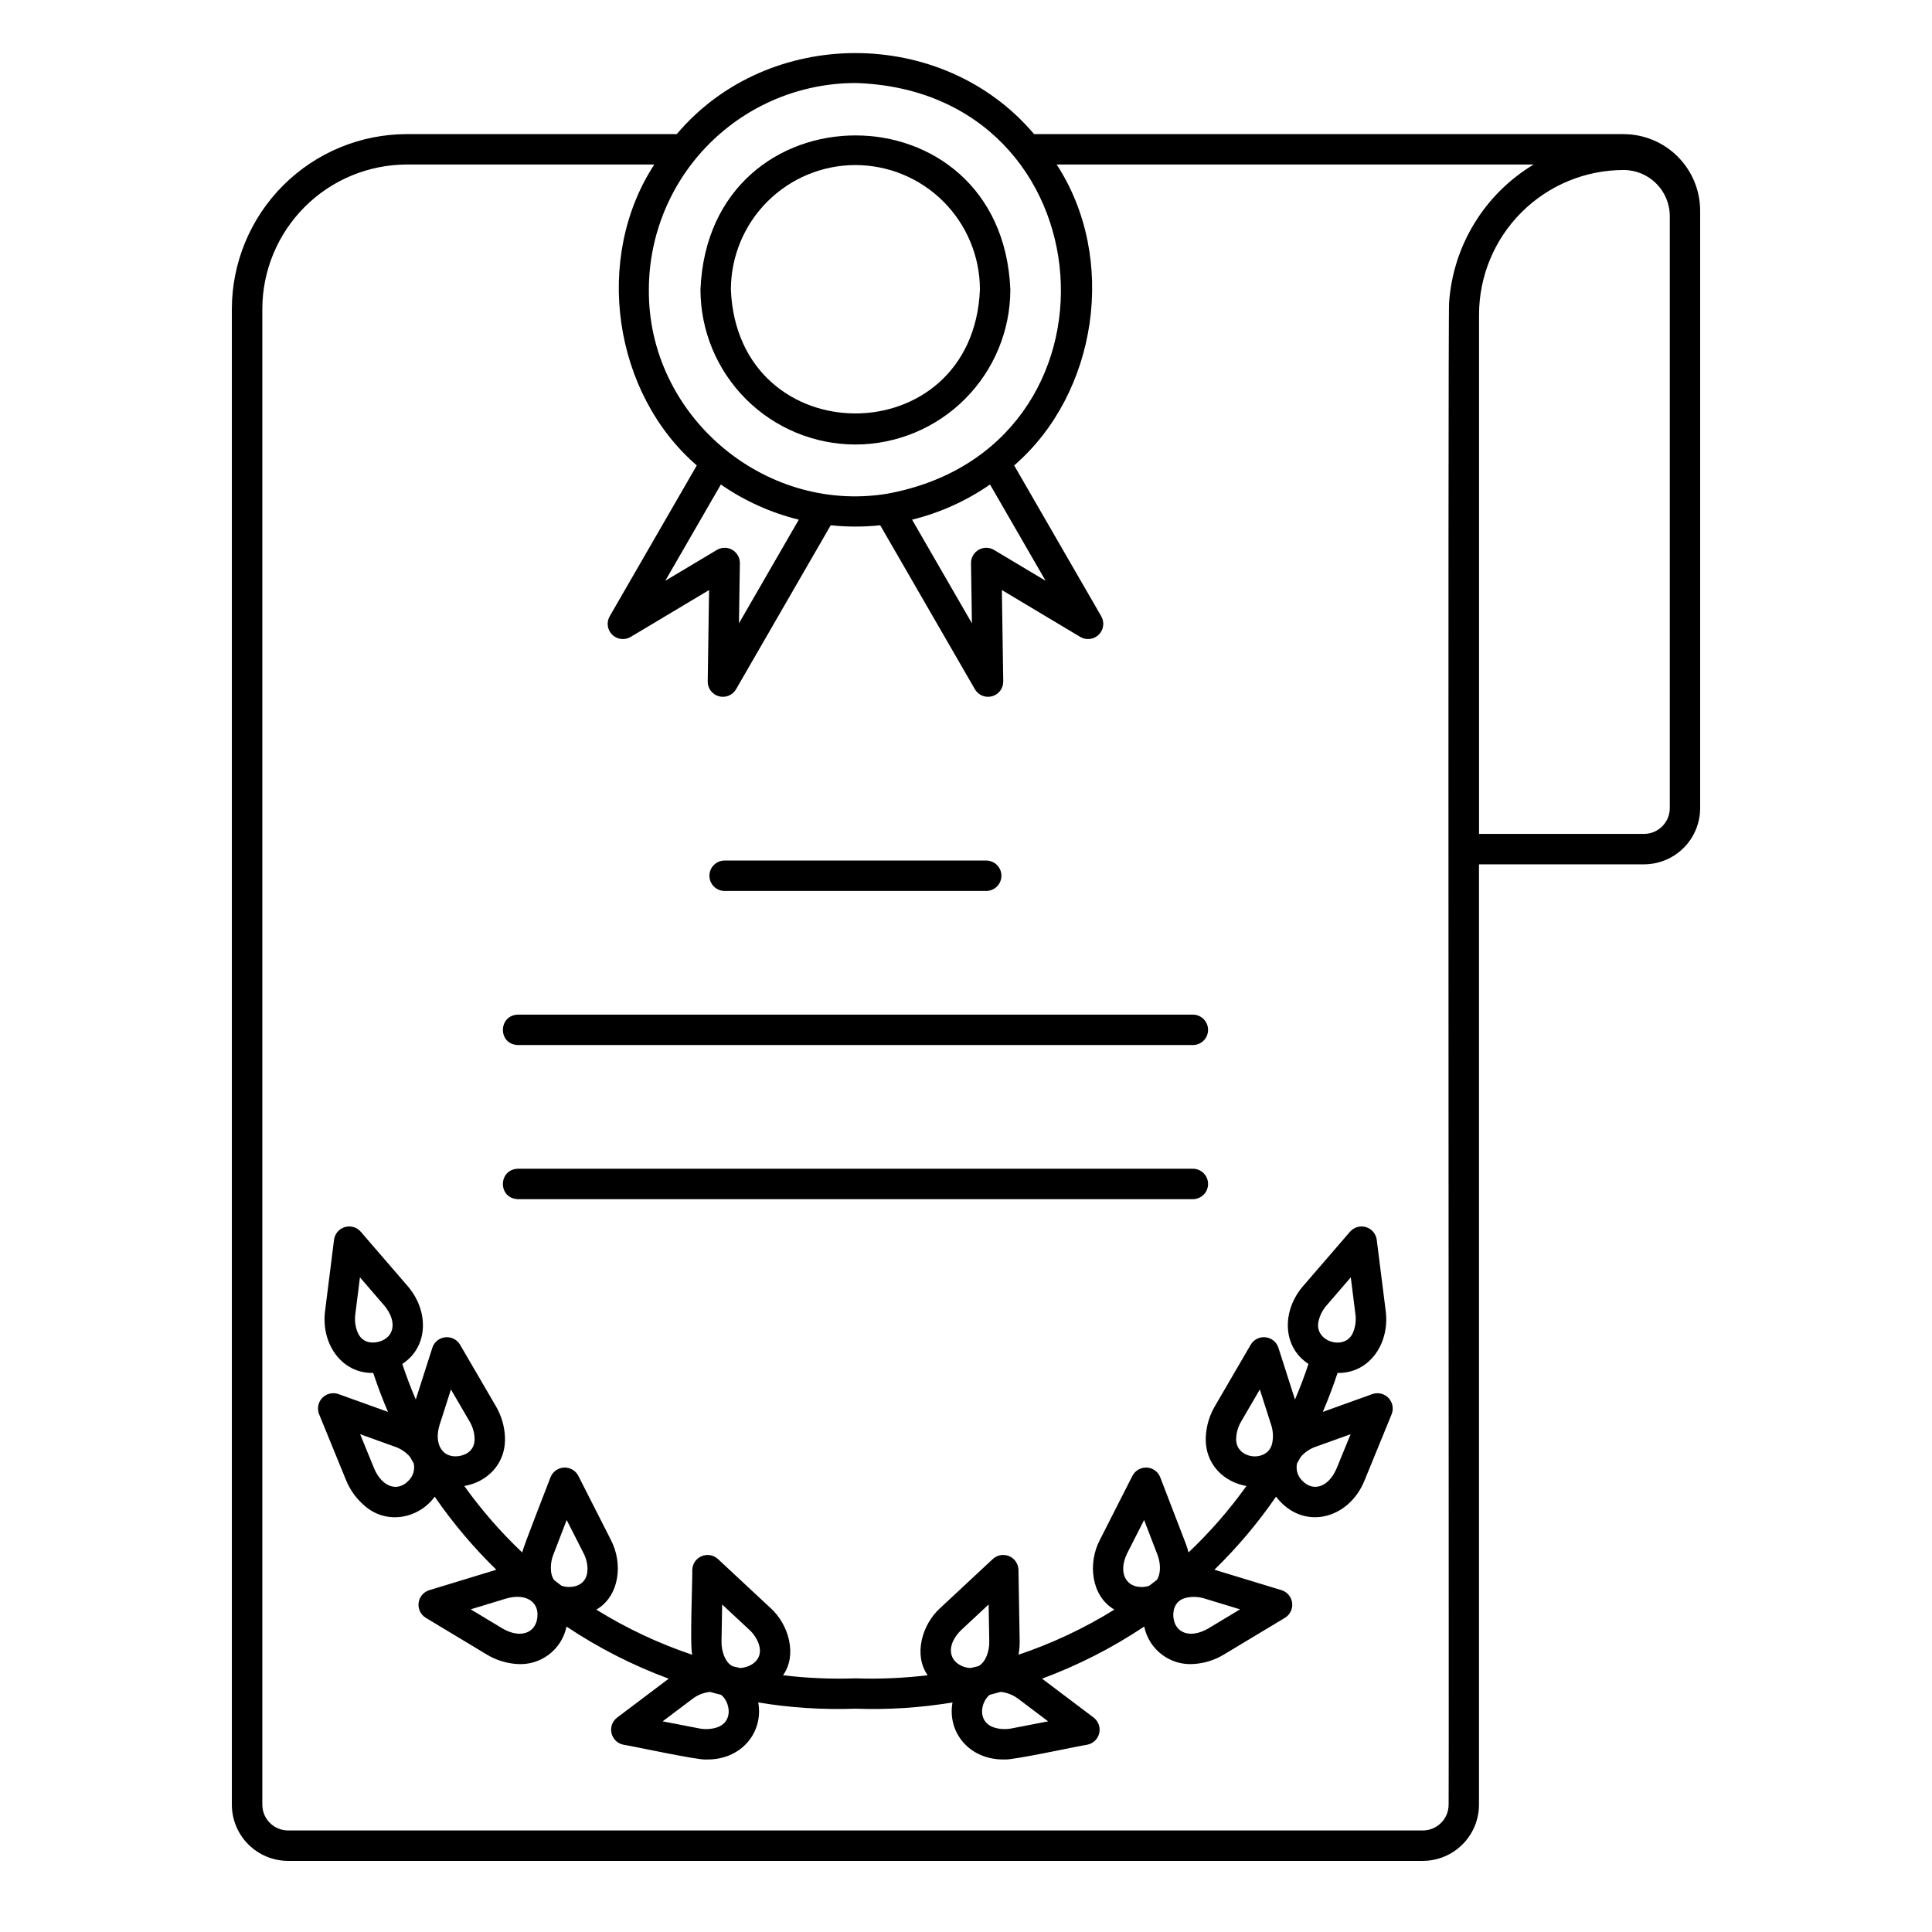 <?xml version="1.0" encoding="UTF-8"?>
<!-- Uploaded to: SVG Repo, www.svgrepo.com, Generator: SVG Repo Mixer Tools -->
<svg fill="#000000" width="800px" height="800px" version="1.1" viewBox="144 144 512 512" xmlns="http://www.w3.org/2000/svg">
 <g>
  <path d="m574.27 179.54h-156.23c-24.184-28.633-70.516-28.625-94.688 0h-71.539c-12.297 0.016-24.082 4.906-32.777 13.602-8.691 8.695-13.582 20.48-13.594 32.777v396.34c0.004 3.953 1.578 7.738 4.371 10.531 2.793 2.789 6.582 4.359 10.531 4.363h300.71c3.949-0.008 7.731-1.578 10.523-4.367 2.793-2.793 4.363-6.578 4.367-10.527v-249.2h43.715c3.953-0.004 7.738-1.574 10.531-4.367 2.793-2.793 4.363-6.582 4.367-10.531v-158.31c-0.004-5.379-2.144-10.539-5.945-14.348-3.805-3.805-8.965-5.949-14.348-5.953zm-203.57-13.543c67.723 2.082 74.34 96.973 8.211 108.88-32.672 5.219-63.242-21.004-62.957-54.133 0.02-14.512 5.793-28.43 16.055-38.691s24.18-16.035 38.691-16.051zm30.867 143.19-15.855-27.469c7.394-1.82 14.395-4.981 20.656-9.32l14.727 25.512-13.668-8.172c-1.254-0.75-2.816-0.762-4.082-0.031-1.266 0.73-2.039 2.09-2.016 3.551zm-63.508-19.48c-1.266-0.73-2.828-0.719-4.086 0.031l-13.668 8.172 14.73-25.512h-0.004c6.262 4.34 13.262 7.5 20.656 9.32l-15.855 27.465 0.242-15.93v0.004c0.02-1.461-0.75-2.82-2.016-3.551zm189.84 332.55c-0.004 3.773-3.062 6.828-6.832 6.832h-300.71c-3.773 0-6.836-3.059-6.84-6.832v-396.34c0.008-10.156 4.047-19.898 11.23-27.082 7.18-7.184 16.918-11.223 27.078-11.238h65.566c-16.223 24.875-10.82 60.672 11.262 79.746l-23.074 39.969c-0.918 1.59-0.648 3.602 0.66 4.887 1.309 1.289 3.324 1.531 4.898 0.59l20.777-12.422-0.363 24.207h-0.004c-0.027 1.836 1.188 3.457 2.957 3.945 1.77 0.488 3.648-0.281 4.562-1.871l25.082-43.445c4.363 0.457 8.758 0.457 13.121 0l25.082 43.445h-0.004c0.918 1.59 2.797 2.359 4.566 1.871 1.77-0.488 2.984-2.109 2.957-3.945l-0.367-24.207 20.777 12.422c1.574 0.941 3.59 0.699 4.894-0.59 1.309-1.285 1.582-3.297 0.664-4.887l-23.074-39.969c22.086-19.074 27.484-54.875 11.266-79.746h126.41c-12.965 7.785-21.324 21.395-22.406 36.477-0.383 0.473 0 397.5-0.129 398.18zm58.613-264.1v0.004c-0.004 3.773-3.062 6.828-6.84 6.832h-43.711v-137.63c0.008-10.156 4.051-19.898 11.234-27.078 7.18-7.184 16.918-11.223 27.078-11.234 6.754 0.008 12.23 5.481 12.238 12.234z"/>
  <path d="m370.69 261.8c10.887-0.012 21.324-4.344 29.02-12.043 7.699-7.695 12.027-18.133 12.043-29.02-2.254-54.473-79.875-54.457-82.121 0 0.012 10.887 4.344 21.324 12.039 29.02 7.699 7.699 18.137 12.031 29.02 12.043zm0-74.059c8.75 0.008 17.137 3.488 23.324 9.676 6.188 6.184 9.668 14.574 9.676 23.32-1.812 43.777-64.195 43.766-66 0h0.004c0.008-8.746 3.488-17.137 9.676-23.32 6.184-6.188 14.574-9.668 23.32-9.676z"/>
  <path d="m507.73 513.43-13.168 4.734c1.441-3.363 2.742-6.805 3.906-10.324 8.477 0.176 13.914-7.871 12.746-16.531l-2.367-18.785c-0.215-1.57-1.328-2.871-2.844-3.328-1.516-0.457-3.16 0.008-4.211 1.199l-12.371 14.332c-5.723 6.512-5.707 16.152 1.34 20.73-1.066 3.215-2.258 6.359-3.574 9.434l-4.402-13.746v-0.008c-0.5-1.5-1.832-2.574-3.406-2.746-1.574-0.172-3.102 0.59-3.914 1.949l-9.531 16.359c-1.41 2.418-2.223 5.141-2.375 7.938-0.395 7.527 5.004 12.211 10.766 13.164-4.543 6.352-9.688 12.25-15.359 17.617-0.18-0.773-0.414-1.535-0.699-2.277l-6.797-17.668c-0.586-1.473-1.973-2.469-3.555-2.551-1.582-0.078-3.066 0.766-3.801 2.172l-8.578 16.879c-3.383 6.359-2.316 15.059 3.789 18.594l-0.004-0.004c-7.981 4.953-16.508 8.965-25.41 11.957 0.227-1.18 0.332-2.375 0.312-3.574l-0.32-18.93 0.004-0.004c-0.047-1.582-1.008-2.992-2.465-3.613-1.457-0.617-3.144-0.332-4.312 0.734l-13.852 12.91c-4.984 4.41-7.234 12.617-3.426 17.914-6.359 0.766-12.77 1.039-19.172 0.824-6.398 0.219-12.809-0.059-19.168-0.82 3.812-5.305 1.57-13.504-3.422-17.922l-13.852-12.906h0.004c-1.172-1.066-2.856-1.352-4.312-0.73-1.457 0.617-2.422 2.027-2.469 3.609 0.078 2.644-0.688 20.312 0 22.516v0.004c-8.906-2.992-17.438-7.008-25.422-11.961 6.113-3.543 7.184-12.227 3.793-18.602l-8.578-16.875h0.004c-0.734-1.406-2.219-2.254-3.801-2.172-1.582 0.082-2.969 1.078-3.555 2.551-0.457 1.273-7.535 19.207-7.496 19.961v-0.004c-5.676-5.371-10.82-11.273-15.367-17.633 5.762-0.949 11.168-5.637 10.77-13.164h0.004c-0.152-2.797-0.965-5.519-2.375-7.938l-9.531-16.359c-0.812-1.359-2.344-2.121-3.918-1.945-1.574 0.172-2.902 1.246-3.402 2.75l-4.402 13.75c-1.312-3.074-2.504-6.219-3.574-9.434 7.055-4.582 7.059-14.223 1.34-20.73l-12.367-14.336c-1.047-1.188-2.695-1.656-4.211-1.199-1.516 0.457-2.629 1.758-2.844 3.328l-2.363 18.785c-1.172 8.652 4.273 16.715 12.746 16.531 1.164 3.519 2.469 6.961 3.906 10.324l-13.168-4.734c-1.496-0.512-3.152-0.109-4.246 1.031-1.094 1.141-1.426 2.816-0.848 4.289l7.164 17.523v-0.004c1.062 2.594 2.723 4.898 4.848 6.723 5.828 5.188 14.395 3.484 18.637-2.352v-0.004c4.801 6.973 10.27 13.457 16.332 19.363l-17.805 5.426v-0.004c-1.508 0.48-2.602 1.793-2.797 3.363-0.195 1.574 0.543 3.113 1.891 3.945l16.223 9.762v0.004c2.398 1.441 5.109 2.293 7.902 2.484 6.266 0.488 11.918-3.762 13.184-9.918 8.457 5.644 17.543 10.281 27.082 13.809l-13.684 10.32h-0.004c-1.254 0.965-1.828 2.574-1.469 4.117 0.355 1.543 1.578 2.738 3.129 3.055 2.43 0.359 19.883 4.164 21.949 3.922 9.223 0.195 15.258-7.094 13.809-15.113 8.504 1.406 17.129 1.961 25.742 1.652 8.613 0.309 17.238-0.246 25.738-1.652-1.438 8.023 4.574 15.297 13.805 15.109 1.973 0.25 19.609-3.578 21.949-3.922 1.551-0.32 2.773-1.512 3.133-3.055 0.355-1.543-0.219-3.152-1.473-4.121l-13.684-10.32c9.535-3.527 18.625-8.164 27.078-13.809 1.266 6.16 6.918 10.414 13.184 9.922 2.797-0.191 5.504-1.043 7.902-2.488l16.223-9.762h0.004c1.344-0.832 2.082-2.375 1.891-3.945-0.195-1.57-1.289-2.887-2.801-3.363l-17.809-5.426h0.004c6.062-5.906 11.531-12.391 16.332-19.359 7.07 9.199 19.305 6.09 23.484-4.363l7.168-17.523v-0.004c0.57-1.469 0.238-3.137-0.855-4.273-1.09-1.137-2.738-1.543-4.231-1.035zm-247.24 8.199 3.012-9.406 4.973 8.535v-0.004c0.77 1.309 1.211 2.785 1.289 4.301 0.215 4.133-3.57 4.762-4.332 4.844-4.094 0.504-6.516-3.074-4.941-8.273zm-21.836-24.848v-0.004c-0.52-1.426-0.691-2.957-0.496-4.465l1.234-9.801 6.453 7.477c3.481 4.191 2.672 8.383-1.309 9.547-0.742 0.227-4.465 1.129-5.883-2.758zm13.629 39.598c-2.848 3.027-6.945 1.84-9.105-3.16l-3.738-9.141 9.293 3.34h0.004c1.516 0.531 2.867 1.453 3.922 2.668 0.32 0.578 0.652 1.152 0.98 1.723 0.363 1.656-0.148 3.383-1.355 4.57zm82.926 42.699 0.168-9.875 7.227 6.734v-0.004c1.113 1.031 1.965 2.316 2.477 3.746 1.504 4.512-2.781 6.367-5.027 6.348-0.641-0.141-1.277-0.309-1.914-0.457-2.059-1.043-2.984-4.195-2.93-6.492zm-45.164-18.594v-0.004c-0.164-1.508 0.035-3.035 0.586-4.449l3.543-9.215 4.477 8.805 0.004-0.004c0.691 1.352 1.051 2.852 1.039 4.371-0.137 4.754-4.793 5.023-6.894 4.242-0.664-0.504-1.328-1.008-1.984-1.52-0.438-0.668-0.703-1.434-0.773-2.227zm-3.652 12.191c-0.457 4.113-4.496 5.633-9.188 2.91l-8.465-5.094 9.449-2.879c5.242-1.488 8.75 0.949 8.199 5.062zm47.398 29.176c-1.457 0.426-2.996 0.492-4.484 0.199l-9.695-1.879 7.887-5.945h-0.004c1.359-1.043 2.984-1.684 4.688-1.852 0.969 0.262 1.93 0.535 2.906 0.773 2.344 1.785 3.484 7.238-1.297 8.703zm112.49-37.277c-4.133-0.152-5.938-4.082-3.559-8.953l4.477-8.805 3.547 9.219c0.777 2.031 1.02 4.836-0.164 6.648-0.672 0.531-1.355 1.043-2.039 1.562l-0.004-0.004c-0.727 0.254-1.492 0.367-2.258 0.332zm-47.238 20.992c-3.844-1.594-4.18-5.844-0.27-9.633l7.227-6.734 0.168 9.875c0.055 2.293-0.863 5.426-2.902 6.481-0.66 0.156-1.309 0.328-1.977 0.473v0.004c-0.773-0.008-1.535-0.168-2.246-0.465zm10.711 6.867v0.004c1.496 0.254 2.91 0.867 4.121 1.789l7.887 5.945-9.695 1.879h-0.004c-1.488 0.293-3.027 0.223-4.484-0.203-4.773-1.461-3.641-6.906-1.297-8.703 0.965-0.238 1.914-0.504 2.871-0.766h-0.004c0.203 0.008 0.406 0.027 0.605 0.059zm54.41-16.852c-4.727 2.719-8.715 1.219-9.188-2.91-0.094-0.758-0.355-4.586 3.719-5.328l0.004 0.004c1.492-0.273 3.031-0.18 4.481 0.266l9.449 2.879zm29.297-81.605 0.004 0.004c0.355-1.477 1.062-2.844 2.059-3.992l6.449-7.477 1.234 9.801c0.195 1.508 0.023 3.039-0.5 4.465-1.844 5.516-10.75 2.828-9.238-2.797zm-21.859 31.074 0.004 0.004c0.078-1.516 0.52-2.992 1.289-4.301l4.973-8.535 3.012 9.406c0.469 1.445 0.582 2.981 0.332 4.481-0.812 5.766-10.055 4.754-9.605-1.051zm26.586 8.16c-2.168 5.016-6.262 6.184-9.105 3.16l0.004 0.004c-1.211-1.188-1.719-2.914-1.352-4.57 0.328-0.566 0.652-1.137 0.973-1.715v0.004c1.051-1.223 2.406-2.144 3.93-2.676l9.293-3.34z"/>
  <path d="m281.27 420.95h178.85c2.227 0 4.031-1.805 4.031-4.031 0-2.227-1.805-4.031-4.031-4.031h-178.85c-5.266 0.141-5.383 7.887 0 8.062z"/>
  <path d="m281.27 461.79h178.85c2.227 0 4.031-1.805 4.031-4.031 0-2.227-1.805-4.031-4.031-4.031h-178.85c-5.266 0.141-5.383 7.883 0 8.062z"/>
  <path d="m336.03 380.11h69.324c2.227 0 4.031-1.805 4.031-4.031 0-2.223-1.805-4.027-4.031-4.027h-69.324c-2.223 0-4.027 1.805-4.027 4.027 0 2.227 1.805 4.031 4.027 4.031z"/>
 </g>
</svg>
